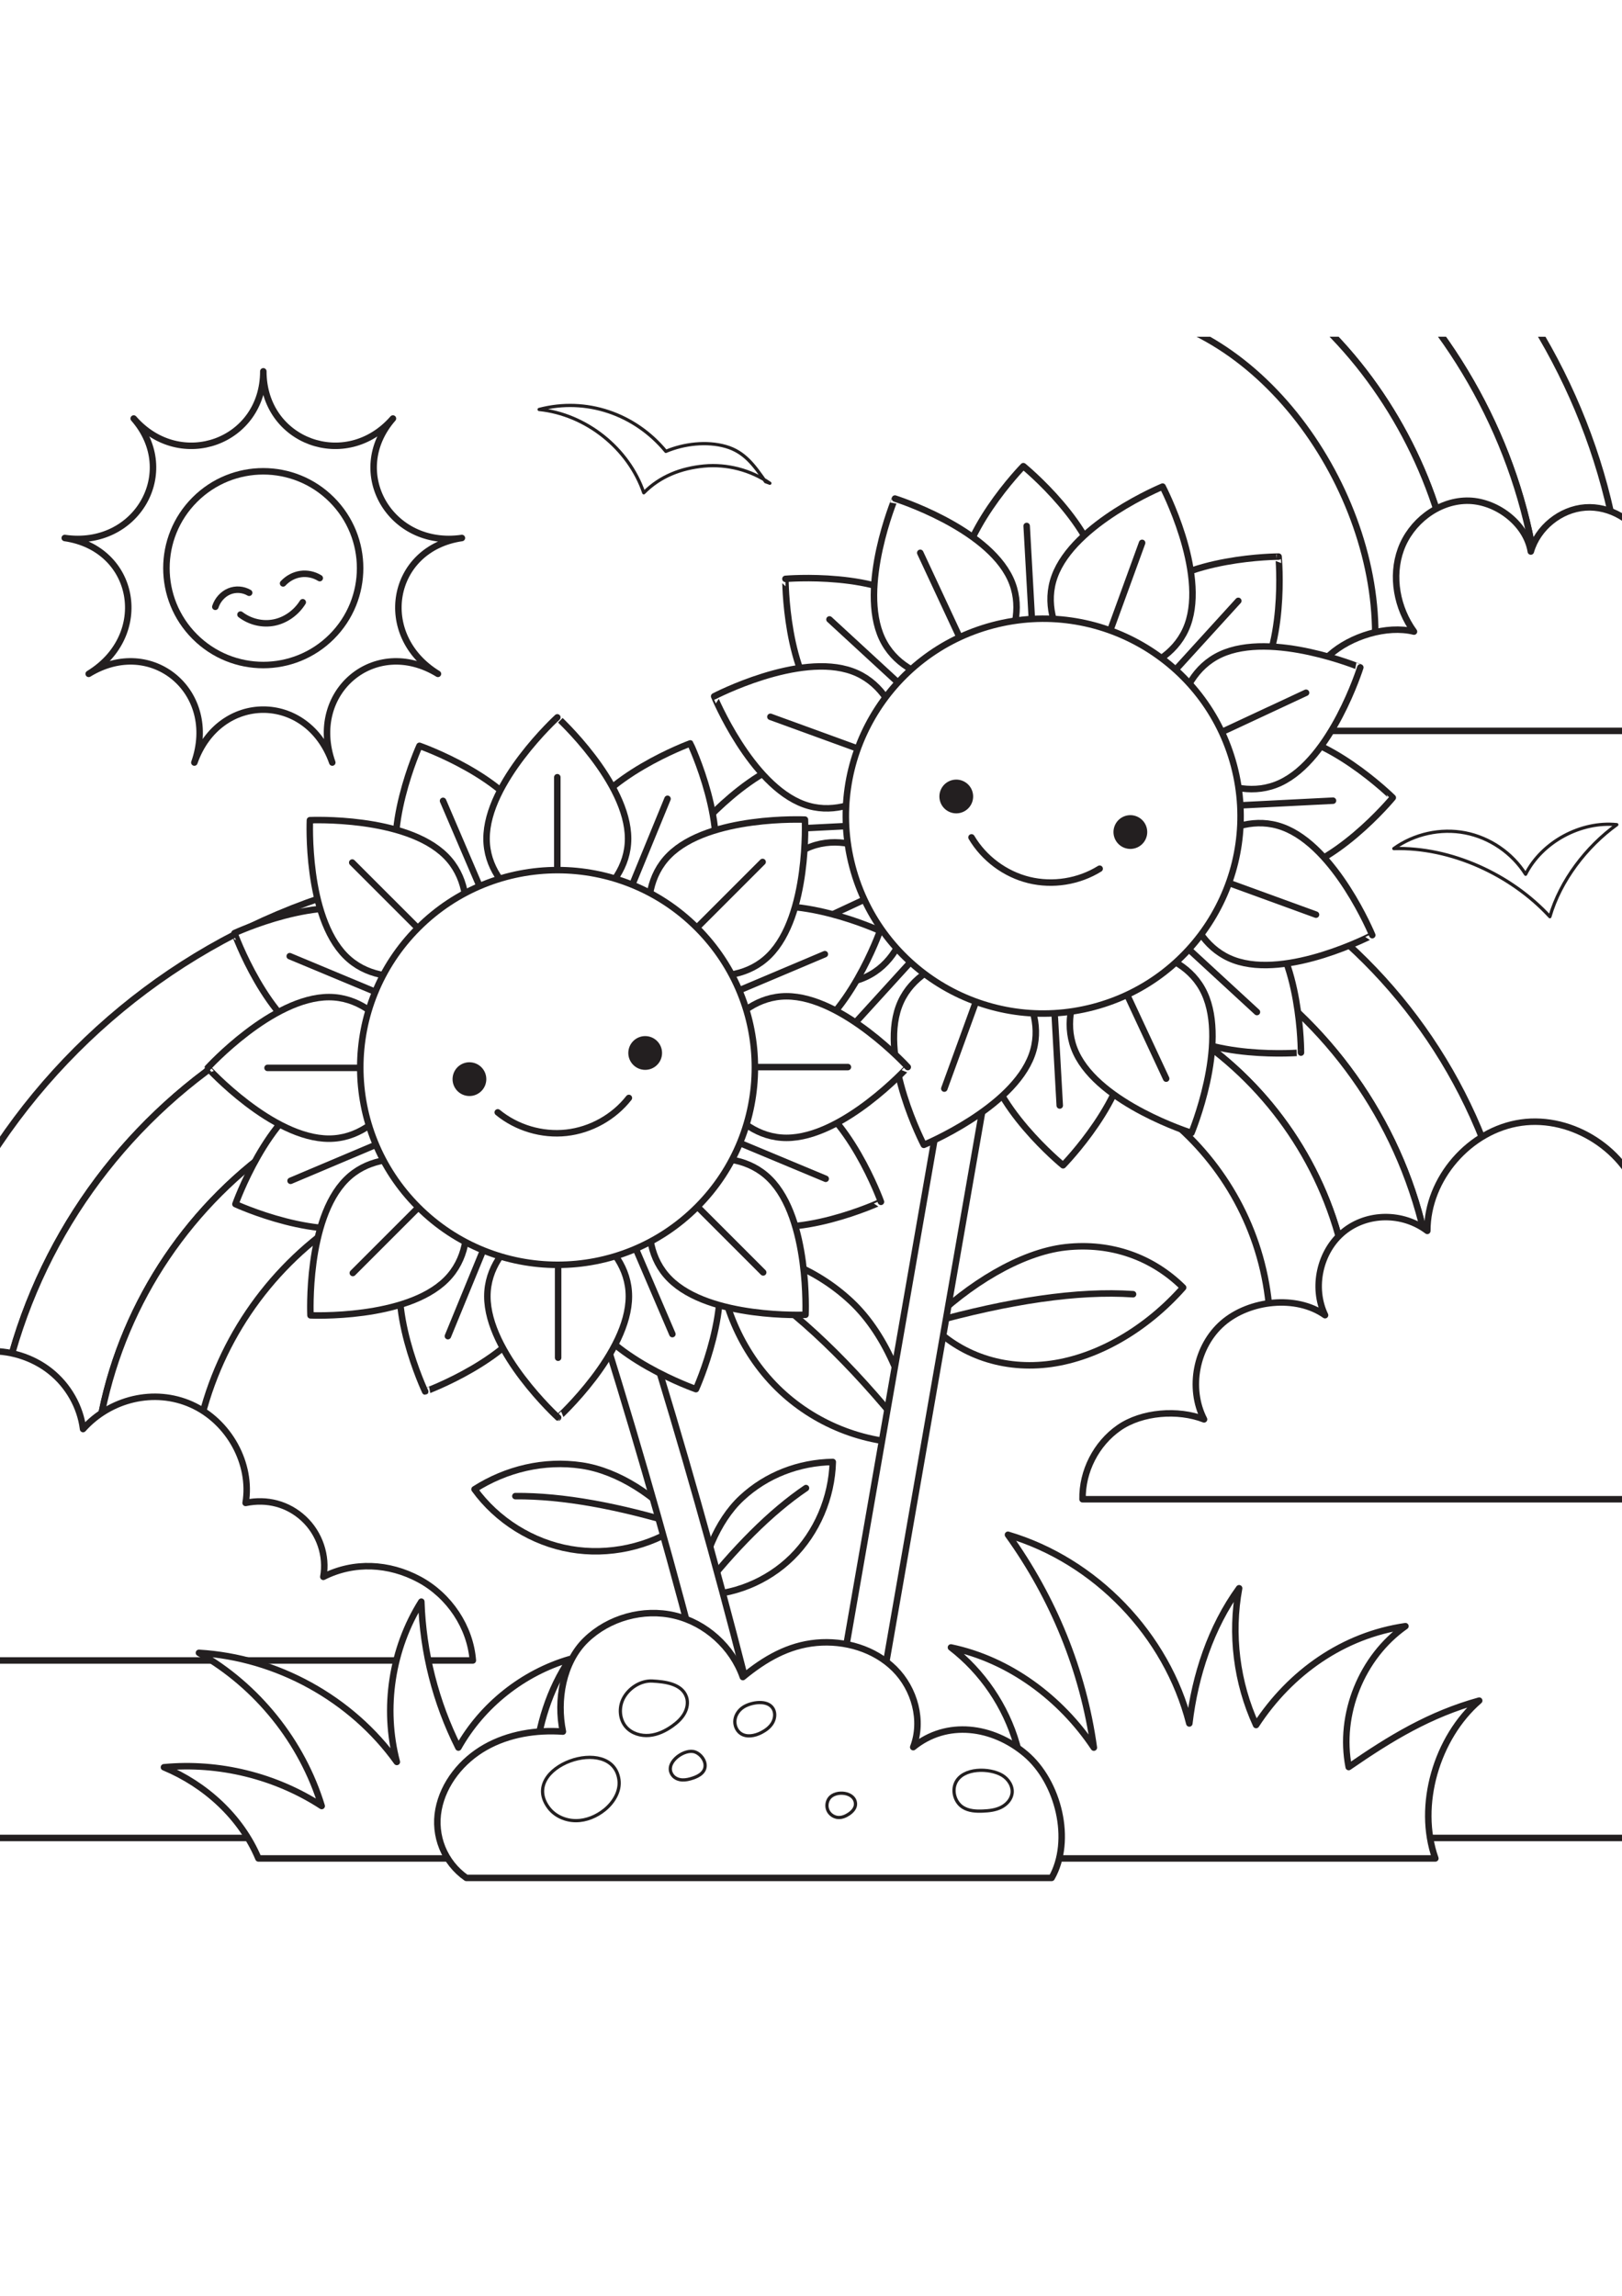 <?xml version="1.0" encoding="utf-8"?>
<!-- Generator: Adobe Illustrator 27.5.0, SVG Export Plug-In . SVG Version: 6.00 Build 0)  -->
<svg xmlns="http://www.w3.org/2000/svg" xmlns:xlink="http://www.w3.org/1999/xlink" viewBox="0 0 500 500" width="595" height="842" preserveAspectRatio="xMidYMid meet" data-scaled="true">
<g id="BACKGROUND">
	<rect style="fill:#FFFFFF;" width="500" height="500"/>
</g>
<g id="OBJECTS">
	<g>
		<defs>
			<rect id="SVGID_1_" width="500" height="500"/>
		</defs>
		<clipPath id="SVGID_00000092436216046732507620000014680356467201357960_">
			<use xlink:href="#SVGID_1_"  style="overflow:visible;"/>
		</clipPath>
		
			<rect x="-7.484" y="462.655" style="clip-path:url(#SVGID_00000092436216046732507620000014680356467201357960_);fill:#FFFFFF;stroke:#231F20;stroke-width:2;stroke-linecap:round;stroke-linejoin:round;stroke-miterlimit:10;" width="514.702" height="50.164"/>
	</g>
	<g>
		<g>
			<path style="fill:#FFFFFF;stroke:#231F20;stroke-linecap:round;stroke-linejoin:round;stroke-miterlimit:10;" d="M235.986,44.666
				c0.443,0.16,0.886,0.321,1.329,0.481c-5.867-4.053-13.181-5.964-20.281-5.299c-7.1,0.665-13.571,3.169-18.583,8.242
				c-4.694-13.735-17.82-24.184-32.258-25.679c14.508-3.817,29.517,1.349,39.069,12.916c5.578-2.366,12.644-3.174,18.468-1.503
				C229.555,35.496,232.512,39.701,235.986,44.666z"/>
			<path style="fill:#FFFFFF;stroke:#231F20;stroke-linecap:round;stroke-linejoin:round;stroke-miterlimit:10;" d="
				M477.769,178.732c3.217-11.099,11.257-21.606,20.631-28.363c-11.101-1.138-23.074,5.329-28.114,15.286
				c-4.114-6.544-11.011-11.273-18.599-12.75c-7.587-1.477-15.755,0.318-22.023,4.841
				C447.276,157.224,465.841,165.763,477.769,178.732z"/>
		</g>
		<g>
			<g>
				<g>
					
						<path style="fill:#FFFFFF;stroke:#231F20;stroke-width:2;stroke-linecap:round;stroke-linejoin:round;stroke-miterlimit:10;" d="
						M81.171,10.659c0,21.742-25.545,31.039-39.954,14.542c14.41,16.497,0.818,40.039-21.259,36.822
						c22.077,3.217,26.797,29.988,7.383,41.873c19.414-11.885,40.238,5.589,32.571,27.33c7.667-21.742,34.851-21.742,42.519,0
						c-7.667-21.742,13.157-39.215,32.571-27.33c-19.414-11.885-14.694-38.656,7.383-41.873
						c-22.077,3.217-35.669-20.325-21.259-36.822C106.715,41.698,81.171,32.4,81.171,10.659z"/>
				</g>
				
					<ellipse transform="matrix(0.707 -0.707 0.707 0.707 -26.657 78.286)" style="fill:#FFFFFF;stroke:#231F20;stroke-width:2;stroke-linecap:round;stroke-linejoin:round;stroke-miterlimit:10;" cx="81.171" cy="71.321" rx="29.858" ry="29.858"/>
			</g>
			<g>
				<path style="fill:none;stroke:#231F20;stroke-width:2;stroke-linecap:round;stroke-linejoin:round;stroke-miterlimit:10;" d="
					M74.134,85.625c2.958,2.257,6.772,3.165,10.335,2.46c3.563-0.705,6.83-3.015,8.853-6.258"/>
				<path style="fill:none;stroke:#231F20;stroke-width:2;stroke-linecap:round;stroke-linejoin:round;stroke-miterlimit:10;" d="
					M66.375,83.226c0.707-2.15,2.317-3.932,4.291-4.751c1.974-0.818,4.275-0.658,6.135,0.427"/>
				<path style="fill:none;stroke:#231F20;stroke-width:2;stroke-linecap:round;stroke-linejoin:round;stroke-miterlimit:10;" d="
					M87.263,76.016c1.444-1.558,3.372-2.586,5.396-2.878c2.025-0.291,4.134,0.155,5.907,1.251"/>
			</g>
		</g>
	</g>
	<g>
		<defs>
			<rect id="SVGID_00000064348284825940010650000016424381971051117449_" width="500" height="500"/>
		</defs>
		<clipPath id="SVGID_00000100345905126052580490000002842594080290187905_">
			<use xlink:href="#SVGID_00000064348284825940010650000016424381971051117449_"  style="overflow:visible;"/>
		</clipPath>
		<g style="clip-path:url(#SVGID_00000100345905126052580490000002842594080290187905_);">
			<g>
				<g>
					
						<path style="fill:#FFFFFF;stroke:#231F20;stroke-width:2;stroke-linecap:round;stroke-linejoin:round;stroke-miterlimit:10;" d="
						M-33.752,358.117h31.29c0-90.717,73.531-164.249,164.249-164.249v-31.29C53.798,162.578-33.752,250.128-33.752,358.117z"/>
					
						<path style="fill:#FFFFFF;stroke:#231F20;stroke-width:2;stroke-linecap:round;stroke-linejoin:round;stroke-miterlimit:10;" d="
						M-2.462,358.117h31.177c0-73.503,59.569-133.072,133.072-133.072v-31.177C71.069,193.868-2.462,267.4-2.462,358.117z"/>
					
						<path style="fill:#FFFFFF;stroke:#231F20;stroke-width:2;stroke-linecap:round;stroke-linejoin:round;stroke-miterlimit:10;" d="
						M28.715,358.117h30.339c0-56.743,45.991-102.734,102.734-102.734v-30.339C88.284,225.045,28.715,284.614,28.715,358.117z"/>
				</g>
				
					<path style="fill:#FFFFFF;stroke:#231F20;stroke-width:2;stroke-linecap:round;stroke-linejoin:round;stroke-miterlimit:10;" d="
					M-4.484,312.695c7.15-0.505,14.469,1.744,20.004,6.148c5.535,4.404,9.226,10.914,10.087,17.794
					c8.304-9.285,21.942-12.708,33.453-7.529c11.512,5.179,18.655,18.176,16.653,30.296c6.612-1.375,13.058,0.326,17.928,4.862
					s7.206,11.478,6.029,17.916c9.44-4.779,20.225-4.205,29.543,0.794c9.318,4.999,15.747,14.705,16.546,24.977H-4.484V312.695z"/>
			</g>
			<g>
				<g>
					
						<path style="fill:#FFFFFF;stroke:#231F20;stroke-width:2;stroke-linecap:round;stroke-linejoin:round;stroke-miterlimit:10;" d="
						M306.591,145.059v25.884c75.044,0,135.871,60.827,135.871,135.871h25.884C468.346,217.482,395.922,145.059,306.591,145.059z"/>
					
						<path style="fill:#FFFFFF;stroke:#231F20;stroke-width:2;stroke-linecap:round;stroke-linejoin:round;stroke-miterlimit:10;" d="
						M306.591,170.943v25.79c60.803,0,110.081,49.277,110.081,110.081h25.79C442.462,231.77,381.635,170.943,306.591,170.943z"/>
					
						<path style="fill:#FFFFFF;stroke:#231F20;stroke-width:2;stroke-linecap:round;stroke-linejoin:round;stroke-miterlimit:10;" d="
						M306.591,196.733v25.097c46.939,0,84.984,38.045,84.984,84.984h25.097C416.672,246.01,367.395,196.733,306.591,196.733z"/>
				</g>
				
					<path style="fill:#FFFFFF;stroke:#231F20;stroke-width:2;stroke-linecap:round;stroke-linejoin:round;stroke-miterlimit:10;" d="
					M505.955,266.217c-4.434-15.43-21.156-26.268-37.051-24.016c-15.896,2.253-28.947,17.31-28.919,33.365
					c-7.543-5.716-18.484-5.72-25.811,0.27c-7.327,5.99-9.813,17.178-5.711,25.706c-8.864-6.28-23.311-4.692-31.524,2.419
					c-8.213,7.111-10.724,20.012-5.777,29.684c-7.988-3.127-19.181-2.293-26.221,2.609c-7.04,4.902-11.396,13.437-11.234,22.014
					h172.249V266.217z"/>
			</g>
			<g>
				<g>
					
						<path style="fill:#FFFFFF;stroke:#231F20;stroke-width:2;stroke-linecap:round;stroke-linejoin:round;stroke-miterlimit:10;" d="
						M338.951-85.219v25.884c75.044,0,135.871,75.827,135.871,150.871h25.884C500.705,2.205,428.282-85.219,338.951-85.219z"/>
					
						<path style="fill:#FFFFFF;stroke:#231F20;stroke-width:2;stroke-linecap:round;stroke-linejoin:round;stroke-miterlimit:10;" d="
						M338.951-59.335v25.79c60.803,0,110.081,64.277,110.081,125.081h25.79C474.822,16.492,413.995-59.335,338.951-59.335z"/>
					
						<path style="fill:#FFFFFF;stroke:#231F20;stroke-width:2;stroke-linecap:round;stroke-linejoin:round;stroke-miterlimit:10;" d="
						M338.951-33.545v25.097c46.939,0,84.984,53.045,84.984,99.984h25.097C449.031,30.733,399.754-33.545,338.951-33.545z"/>
				</g>
				
					<path style="fill:#FFFFFF;stroke:#231F20;stroke-width:2;stroke-linecap:round;stroke-linejoin:round;stroke-miterlimit:10;" d="
					M507.218,63.542c-3.209-6.939-10.96-11.495-18.584-10.922c-7.624,0.573-14.608,6.235-16.744,13.576
					c-1.438-8.796-10.929-15.821-19.841-15.666c-8.911,0.155-17.147,6.608-20.209,14.978c-3.062,8.37-1.203,18.153,4.037,25.362
					c-8.394-2.06-19.547,1.42-25.972,7.202c-6.425,5.782-9.742,14.832-8.576,23.396h105.888V63.542z"/>
			</g>
		</g>
	</g>
	<g>
		<path style="fill:#FFFFFF;stroke:#231F20;stroke-width:2;stroke-linecap:round;stroke-linejoin:round;stroke-miterlimit:10;" d="
			M167.252,468.963c-0.112,0-87.59,0-87.59,0c-5.368-12.782-16.33-22.759-29.125-28.094c16.932-1.604,34.366,2.678,48.628,11.945
			c-6.025-19.762-19.864-37.025-37.842-47.205c23.966,1.387,47.033,14.098,61.006,33.618c-4.377-16.564-1.576-34.894,7.547-49.395
			c0.504,15.578,4.433,31.037,11.43,44.965c7.355-13.068,19.967-23.076,34.364-27.269c-6.382,9.374-9.749,20.565-10.811,31.788
			C164.614,441.901,163.741,468.963,167.252,468.963z"/>
		<path style="fill:#FFFFFF;stroke:#231F20;stroke-width:2;stroke-linecap:round;stroke-linejoin:round;stroke-miterlimit:10;" d="
			M442.462,468.963H313.27c4.261-11.449,3.492-23.472,0.126-35.215c-3.366-11.743-10.575-22.351-20.254-29.804
			c17.961,3.741,33.882,15.597,44.049,30.868c-3.283-23.67-12.512-46.203-26.475-65.595c26.98,7.963,49.012,30.88,55.906,58.153
			c1.743-14.733,6.626-29.667,15.348-41.668c-2.626,14.141-0.77,29.079,5.235,42.148c10.572-16.2,26.888-27.69,46.033-30.462
			c-13.506,9.476-20.655,27.22-17.491,43.412c12.974-8.953,25.041-16.267,40.234-20.465
			C442.88,431.674,436.657,452.638,442.462,468.963z"/>
		<g>
			<g>
				<g>
					<g>
						
							<path style="fill:#FFFFFF;stroke:#231F20;stroke-width:2;stroke-linecap:round;stroke-linejoin:round;stroke-miterlimit:10;" d="
							M286.538,303.957c9.301,9.984,23.035,14.598,37.453,12.583c14.417-2.015,29.352-10.636,40.726-23.509
							c-9.413-9.331-22.171-13.973-36.196-12.427C314.496,282.151,298.332,292.288,286.538,303.957z"/>
						<path style="fill:none;stroke:#231F20;stroke-width:2;stroke-linecap:round;stroke-linejoin:round;stroke-miterlimit:10;" d="
							M349.282,295.08c-17.061-1.163-38.2,2.035-62.744,8.877"/>
					</g>
					<g>
						
							<path style="fill:#FFFFFF;stroke:#231F20;stroke-width:2;stroke-linecap:round;stroke-linejoin:round;stroke-miterlimit:10;" d="
							M281.979,340.966c-15.623,0.255-31.158-6.002-42.363-17.061c-11.205-11.06-17.951-26.796-18.395-42.91
							c15.236,0.249,29.931,5.827,41.139,16.314C273.568,307.796,280.269,325.356,281.979,340.966z"/>
						<path style="fill:none;stroke:#231F20;stroke-width:2;stroke-linecap:round;stroke-linejoin:round;stroke-miterlimit:10;" d="
							M233.297,292.764c15.898,10.764,32.145,27.14,48.682,48.202"/>
					</g>
					<g>
						<path style="fill:#FFFFFF;stroke:#231F20;stroke-width:2;stroke-miterlimit:10;" d="M256.715,471.685
							c-0.371,0-0.746-0.031-1.124-0.098c-3.536-0.616-5.904-3.982-5.287-7.52l46.268-265.436c0.617-3.537,3.988-5.902,7.52-5.287
							c3.536,0.616,5.903,3.983,5.287,7.52L263.11,466.3C262.56,469.459,259.814,471.685,256.715,471.685z"/>
					</g>
				</g>
				<g>
					<g>
						<g>
							<g>
								
									<path style="fill:#FFFFFF;stroke:#231F20;stroke-width:2;stroke-linecap:round;stroke-linejoin:round;stroke-miterlimit:10;" d="
									M385.101,110.083c-11.763,12.917-33.557,4.448-33.557,4.448s-10.465-20.909,1.298-33.826
									c11.763-12.917,41.3-12.951,41.3-12.951S396.864,97.166,385.101,110.083z"/>
								
									<line style="fill:none;stroke:#231F20;stroke-width:2;stroke-linecap:round;stroke-linejoin:round;stroke-miterlimit:10;" x1="381.717" y1="81.398" x2="351.544" y2="114.531"/>
							</g>
							<g>
								
									<path style="fill:#FFFFFF;stroke:#231F20;stroke-width:2;stroke-linecap:round;stroke-linejoin:round;stroke-miterlimit:10;" d="
									M290.32,214.533c11.763-12.917,1.298-33.826,1.298-33.826s-21.794-8.469-33.557,4.448
									c-11.763,12.917-9.041,42.328-9.041,42.328S278.557,227.449,290.32,214.533z"/>
								
									<line style="fill:none;stroke:#231F20;stroke-width:2;stroke-linecap:round;stroke-linejoin:round;stroke-miterlimit:10;" x1="261.445" y1="213.839" x2="291.618" y2="180.707"/>
							</g>
						</g>
						<g>
							<g>
								
									<path style="fill:#FFFFFF;stroke:#231F20;stroke-width:2;stroke-linecap:round;stroke-linejoin:round;stroke-miterlimit:10;" d="
									M303.844,219.237c-0.971-17.443,20.343-27.056,20.343-27.056s22.25,7.187,23.221,24.63
									c0.971,17.443-19.704,38.538-19.704,38.538S304.816,236.681,303.844,219.237z"/>
								
									<line style="fill:none;stroke:#231F20;stroke-width:2;stroke-linecap:round;stroke-linejoin:round;stroke-miterlimit:10;" x1="326.679" y1="236.924" x2="324.188" y2="192.182"/>
							</g>
							<g>
								
									<path style="fill:#FFFFFF;stroke:#231F20;stroke-width:2;stroke-linecap:round;stroke-linejoin:round;stroke-miterlimit:10;" d="
									M295.753,78.426c0.971,17.443,23.221,24.63,23.221,24.63S340.289,93.444,339.318,76
									c-0.971-17.443-23.86-36.112-23.86-36.112S294.782,60.983,295.753,78.426z"/>
								
									<line style="fill:none;stroke:#231F20;stroke-width:2;stroke-linecap:round;stroke-linejoin:round;stroke-miterlimit:10;" x1="316.483" y1="58.313" x2="318.974" y2="103.056"/>
							</g>
						</g>
						<g>
							<g>
								
									<path style="fill:#FFFFFF;stroke:#231F20;stroke-width:2;stroke-linecap:round;stroke-linejoin:round;stroke-miterlimit:10;" d="
									M358.766,211.345c-12.852-11.834-4.263-33.581-4.263-33.581s20.966-10.35,33.818,1.484
									c12.852,11.834,12.722,41.371,12.722,41.371S371.618,223.18,358.766,211.345z"/>
								
									<line style="fill:none;stroke:#231F20;stroke-width:2;stroke-linecap:round;stroke-linejoin:round;stroke-miterlimit:10;" x1="387.468" y1="208.119" x2="354.503" y2="177.764"/>
							</g>
							<g>
								
									<path style="fill:#FFFFFF;stroke:#231F20;stroke-width:2;stroke-linecap:round;stroke-linejoin:round;stroke-miterlimit:10;" d="
									M254.841,115.989c12.852,11.834,33.818,1.484,33.818,1.484s8.589-21.747-4.263-33.581
									c-12.852-11.834-42.278-9.274-42.278-9.274S241.989,104.155,254.841,115.989z"/>
								
									<line style="fill:none;stroke:#231F20;stroke-width:2;stroke-linecap:round;stroke-linejoin:round;stroke-miterlimit:10;" x1="255.694" y1="87.118" x2="288.659" y2="117.473"/>
							</g>
						</g>
						<g>
							<g>
								
									<path style="fill:#FFFFFF;stroke:#231F20;stroke-width:2;stroke-linecap:round;stroke-linejoin:round;stroke-miterlimit:10;" d="
									M250.054,129.516c17.448-0.882,26.951,20.481,26.951,20.481s-7.3,22.213-24.748,23.095
									c-17.448,0.882-38.437-19.901-38.437-19.901S232.606,130.398,250.054,129.516z"/>
								
									<line style="fill:none;stroke:#231F20;stroke-width:2;stroke-linecap:round;stroke-linejoin:round;stroke-miterlimit:10;" x1="232.251" y1="152.26" x2="277.005" y2="149.997"/>
							</g>
							<g>
								
									<path style="fill:#FFFFFF;stroke:#231F20;stroke-width:2;stroke-linecap:round;stroke-linejoin:round;stroke-miterlimit:10;" d="
									M390.905,122.146c-17.448,0.882-24.749,23.095-24.749,23.095s9.503,21.363,26.951,20.481
									c17.448-0.882,36.234-23.675,36.234-23.675S408.353,121.264,390.905,122.146z"/>
								
									<line style="fill:none;stroke:#231F20;stroke-width:2;stroke-linecap:round;stroke-linejoin:round;stroke-miterlimit:10;" x1="410.911" y1="142.978" x2="366.156" y2="145.24"/>
							</g>
						</g>
						<g>
							<g>
								
									<path style="fill:#FFFFFF;stroke:#231F20;stroke-width:2;stroke-linecap:round;stroke-linejoin:round;stroke-miterlimit:10;" d="
									M248.498,157.754c15.835-7.381,32.676,8.838,32.676,8.838s1.592,23.327-14.242,30.708c-15.835,7.381-43.1-3.979-43.1-3.979
									S232.664,165.135,248.498,157.754z"/>
								
									<line style="fill:none;stroke:#231F20;stroke-width:2;stroke-linecap:round;stroke-linejoin:round;stroke-miterlimit:10;" x1="240.558" y1="185.524" x2="281.175" y2="166.592"/>
							</g>
							<g>
								
									<path style="fill:#FFFFFF;stroke:#231F20;stroke-width:2;stroke-linecap:round;stroke-linejoin:round;stroke-miterlimit:10;" d="
									M376.23,97.938c-15.834,7.381-14.242,30.708-14.242,30.708s16.842,16.219,32.676,8.838
									c15.835-7.381,24.666-35.567,24.666-35.567S392.064,90.557,376.23,97.938z"/>
								
									<line style="fill:none;stroke:#231F20;stroke-width:2;stroke-linecap:round;stroke-linejoin:round;stroke-miterlimit:10;" x1="402.603" y1="109.713" x2="361.987" y2="128.646"/>
							</g>
						</g>
						<g>
							<g>
								
									<path style="fill:#FFFFFF;stroke:#231F20;stroke-width:2;stroke-linecap:round;stroke-linejoin:round;stroke-miterlimit:10;" d="
									M331.716,220.702c-7.381-15.835,8.838-32.676,8.838-32.676s23.327-1.592,30.708,14.242c7.381,15.835-3.979,43.1-3.979,43.1
									S339.097,236.536,331.716,220.702z"/>
								
									<line style="fill:none;stroke:#231F20;stroke-width:2;stroke-linecap:round;stroke-linejoin:round;stroke-miterlimit:10;" x1="359.486" y1="228.641" x2="340.554" y2="188.025"/>
							</g>
							<g>
								
									<path style="fill:#FFFFFF;stroke:#231F20;stroke-width:2;stroke-linecap:round;stroke-linejoin:round;stroke-miterlimit:10;" d="
									M271.9,92.97c7.381,15.835,30.708,14.243,30.708,14.243s16.219-16.842,8.838-32.676
									c-7.381-15.835-35.567-24.666-35.567-24.666S264.519,77.135,271.9,92.97z"/>
								
									<line style="fill:none;stroke:#231F20;stroke-width:2;stroke-linecap:round;stroke-linejoin:round;stroke-miterlimit:10;" x1="283.676" y1="66.596" x2="302.608" y2="107.213"/>
							</g>
						</g>
						<g>
							<g>
								
									<path style="fill:#FFFFFF;stroke:#231F20;stroke-width:2;stroke-linecap:round;stroke-linejoin:round;stroke-miterlimit:10;" d="
									M380.425,192.13c-16.416-5.977-16.856-29.355-16.856-29.355s15.369-17.621,31.785-11.643
									c16.416,5.978,27.662,33.29,27.662,33.29S396.841,198.107,380.425,192.13z"/>
								
									<line style="fill:none;stroke:#231F20;stroke-width:2;stroke-linecap:round;stroke-linejoin:round;stroke-miterlimit:10;" x1="405.676" y1="178.107" x2="363.568" y2="162.775"/>
							</g>
							<g>
								
									<path style="fill:#FFFFFF;stroke:#231F20;stroke-width:2;stroke-linecap:round;stroke-linejoin:round;stroke-miterlimit:10;" d="
									M247.809,144.106c16.416,5.977,31.785-11.643,31.785-11.643s-0.44-23.377-16.856-29.355
									c-16.416-5.978-42.591,7.708-42.591,7.708S231.393,138.129,247.809,144.106z"/>
								
									<line style="fill:none;stroke:#231F20;stroke-width:2;stroke-linecap:round;stroke-linejoin:round;stroke-miterlimit:10;" x1="237.486" y1="117.13" x2="279.594" y2="132.463"/>
							</g>
						</g>
						<g>
							<g>
								
									<path style="fill:#FFFFFF;stroke:#231F20;stroke-width:2;stroke-linecap:round;stroke-linejoin:round;stroke-miterlimit:10;" d="
									M366.092,88.775c-5.978,16.416-29.355,16.856-29.355,16.856s-17.621-15.369-11.643-31.785
									c5.978-16.416,33.29-27.662,33.29-27.662S372.069,72.359,366.092,88.775z"/>
								
									<line style="fill:none;stroke:#231F20;stroke-width:2;stroke-linecap:round;stroke-linejoin:round;stroke-miterlimit:10;" x1="352.069" y1="63.524" x2="336.737" y2="105.632"/>
							</g>
							<g>
								
									<path style="fill:#FFFFFF;stroke:#231F20;stroke-width:2;stroke-linecap:round;stroke-linejoin:round;stroke-miterlimit:10;" d="
									M318.068,221.391c5.978-16.416-11.643-31.785-11.643-31.785s-23.378,0.441-29.355,16.856s7.708,42.591,7.708,42.591
									S312.091,237.807,318.068,221.391z"/>
								
									<line style="fill:none;stroke:#231F20;stroke-width:2;stroke-linecap:round;stroke-linejoin:round;stroke-miterlimit:10;" x1="291.093" y1="231.714" x2="306.425" y2="189.606"/>
							</g>
						</g>
					</g>
					<g>
						
							<ellipse transform="matrix(0.967 -0.255 0.255 0.967 -27.031 86.995)" style="fill:#FFFFFF;stroke:#231F20;stroke-width:2;stroke-linecap:round;stroke-linejoin:round;stroke-miterlimit:10;" cx="321.581" cy="147.619" rx="60.83" ry="60.831"/>
						<g>
							<path style="fill:#231F20;" d="M299.426,144.024c-1.292,2.566-4.42,3.598-6.986,2.306c-2.566-1.292-3.598-4.42-2.306-6.986
								c1.292-2.566,4.42-3.598,6.986-2.306C299.686,138.331,300.718,141.459,299.426,144.024z"/>
							<path style="fill:#231F20;" d="M353.092,154.984c-1.292,2.566-4.42,3.598-6.986,2.306c-2.566-1.292-3.598-4.42-2.306-6.986
								c1.292-2.566,4.42-3.598,6.986-2.306C353.352,149.29,354.385,152.418,353.092,154.984z"/>
							
								<path style="fill:none;stroke:#231F20;stroke-width:2;stroke-linecap:round;stroke-linejoin:round;stroke-miterlimit:10;" d="
								M299.479,154.29c3.844,6.5,10.382,11.35,17.718,13.143c7.336,1.793,15.374,0.506,21.783-3.488"/>
						</g>
					</g>
				</g>
			</g>
			<g>
				<g>
					<g>
						
							<path style="fill:#FFFFFF;stroke:#231F20;stroke-width:2;stroke-linecap:round;stroke-linejoin:round;stroke-miterlimit:10;" d="
							M209.922,366.261c-9.838,6.718-22.331,9.427-34.068,7.387c-11.737-2.04-22.583-8.807-29.576-18.451
							c9.801-6.249,21.477-9.019,32.978-7.328C190.757,349.559,202.333,357.457,209.922,366.261z"/>
						<path style="fill:none;stroke:#231F20;stroke-width:2;stroke-linecap:round;stroke-linejoin:round;stroke-miterlimit:10;" d="
							M158.865,357.305c14.601-0.112,31.761,3.054,51.057,8.957"/>
					</g>
					<g>
						
							<path style="fill:#FFFFFF;stroke:#231F20;stroke-width:2;stroke-linecap:round;stroke-linejoin:round;stroke-miterlimit:10;" d="
							M215.153,387.801c10.686,0.174,21.313-4.105,28.977-11.67c7.664-7.565,12.279-18.329,12.583-29.352
							c-10.422,0.17-20.474,3.986-28.14,11.159C220.907,365.111,216.323,377.123,215.153,387.801z"/>
						<path style="fill:none;stroke:#231F20;stroke-width:2;stroke-linecap:round;stroke-linejoin:round;stroke-miterlimit:10;" d="
							M248.453,354.829c-10.875,7.363-21.988,18.564-33.3,32.972"/>
					</g>
					<g>
						<path style="fill:#FFFFFF;stroke:#231F20;stroke-width:2;stroke-miterlimit:10;" d="M233.414,462.655
							c-2.952,0-5.624-2.023-6.324-5.022c-16.848-72.129-37.728-144.173-62.061-214.132c-1.179-3.391,0.613-7.095,4.004-8.274
							c3.391-1.18,7.095,0.614,8.274,4.004c24.482,70.388,45.49,142.874,62.441,215.446c0.816,3.496-1.355,6.991-4.851,7.809
							C234.401,462.6,233.903,462.655,233.414,462.655z"/>
					</g>
				</g>
				<g>
					<g>
						<g>
							<g>
								
									<path style="fill:#FFFFFF;stroke:#231F20;stroke-width:2;stroke-linecap:round;stroke-linejoin:round;stroke-miterlimit:10;" d="
									M218.765,168.2c-6.633,16.162-30.01,15.661-30.01,15.661s-16.988-16.066-10.354-32.228s34.376-26.3,34.376-26.3
									S225.399,152.038,218.765,168.2z"/>
								
									<line style="fill:none;stroke:#231F20;stroke-width:2;stroke-linecap:round;stroke-linejoin:round;stroke-miterlimit:10;" x1="205.771" y1="142.405" x2="188.755" y2="183.861"/>
							</g>
							<g>
								
									<path style="fill:#FFFFFF;stroke:#231F20;stroke-width:2;stroke-linecap:round;stroke-linejoin:round;stroke-miterlimit:10;" d="
									M165.442,298.776c6.633-16.162-10.354-32.228-10.354-32.228s-23.376-0.501-30.01,15.661
									c-6.634,16.162,5.988,42.867,5.988,42.867S158.809,314.938,165.442,298.776z"/>
								
									<line style="fill:none;stroke:#231F20;stroke-width:2;stroke-linecap:round;stroke-linejoin:round;stroke-miterlimit:10;" x1="138.073" y1="308.004" x2="155.088" y2="266.547"/>
							</g>
						</g>
						<g>
							<g>
								
									<path style="fill:#FFFFFF;stroke:#231F20;stroke-width:2;stroke-linecap:round;stroke-linejoin:round;stroke-miterlimit:10;" d="
									M179.76,298.569c-6.881-16.058,9.858-32.383,9.858-32.383s23.366-0.86,30.247,15.198
									c6.881,16.058-5.329,42.954-5.329,42.954S186.641,314.627,179.76,298.569z"/>
								
									<line style="fill:none;stroke:#231F20;stroke-width:2;stroke-linecap:round;stroke-linejoin:round;stroke-miterlimit:10;" x1="207.268" y1="307.375" x2="189.618" y2="266.186"/>
							</g>
							<g>
								
									<path style="fill:#FFFFFF;stroke:#231F20;stroke-width:2;stroke-linecap:round;stroke-linejoin:round;stroke-miterlimit:10;" d="
									M123.979,169.025c6.881,16.058,30.247,15.198,30.247,15.198s16.739-16.325,9.858-32.383
									c-6.881-16.058-34.776-25.769-34.776-25.769S117.098,152.967,123.979,169.025z"/>
								
									<line style="fill:none;stroke:#231F20;stroke-width:2;stroke-linecap:round;stroke-linejoin:round;stroke-miterlimit:10;" x1="136.575" y1="143.033" x2="154.225" y2="184.223"/>
							</g>
						</g>
						<g>
							<g>
								
									<path style="fill:#FFFFFF;stroke:#231F20;stroke-width:2;stroke-linecap:round;stroke-linejoin:round;stroke-miterlimit:10;" d="
									M228.666,272.362c-16.125-6.723-15.495-30.096-15.495-30.096s16.159-16.899,32.285-10.176
									c16.125,6.723,26.11,34.521,26.11,34.521S244.792,279.084,228.666,272.362z"/>
								
									<line style="fill:none;stroke:#231F20;stroke-width:2;stroke-linecap:round;stroke-linejoin:round;stroke-miterlimit:10;" x1="254.533" y1="259.51" x2="213.171" y2="242.266"/>
							</g>
							<g>
								
									<path style="fill:#FFFFFF;stroke:#231F20;stroke-width:2;stroke-linecap:round;stroke-linejoin:round;stroke-miterlimit:10;" d="
									M98.387,218.319c16.125,6.723,32.285-10.176,32.285-10.176s0.63-23.373-15.495-30.096
									c-16.125-6.723-42.899,5.751-42.899,5.751S82.262,211.596,98.387,218.319z"/>
								
									<line style="fill:none;stroke:#231F20;stroke-width:2;stroke-linecap:round;stroke-linejoin:round;stroke-miterlimit:10;" x1="89.311" y1="190.899" x2="130.672" y2="208.143"/>
							</g>
						</g>
						<g>
							<g>
								
									<path style="fill:#FFFFFF;stroke:#231F20;stroke-width:2;stroke-linecap:round;stroke-linejoin:round;stroke-miterlimit:10;" d="
									M98.518,232.667c16.093-6.799,32.332,10.024,32.332,10.024s0.74,23.37-15.353,30.169s-42.926-5.548-42.926-5.548
									S82.425,239.466,98.518,232.667z"/>
								
									<line style="fill:none;stroke:#231F20;stroke-width:2;stroke-linecap:round;stroke-linejoin:round;stroke-miterlimit:10;" x1="89.571" y1="260.13" x2="130.85" y2="242.691"/>
							</g>
							<g>
								
									<path style="fill:#FFFFFF;stroke:#231F20;stroke-width:2;stroke-linecap:round;stroke-linejoin:round;stroke-miterlimit:10;" d="
									M228.346,177.549c-16.093,6.799-15.353,30.169-15.353,30.169s16.239,16.822,32.332,10.024
									c16.093-6.799,25.946-34.644,25.946-34.644S244.439,170.751,228.346,177.549z"/>
								
									<line style="fill:none;stroke:#231F20;stroke-width:2;stroke-linecap:round;stroke-linejoin:round;stroke-miterlimit:10;" x1="254.273" y1="190.279" x2="212.993" y2="207.718"/>
							</g>
						</g>
						<g>
							<g>
								
									<path style="fill:#FFFFFF;stroke:#231F20;stroke-width:2;stroke-linecap:round;stroke-linejoin:round;stroke-miterlimit:10;" d="
									M106.718,259.733c12.353-12.354,33.728-2.876,33.728-2.876s9.477,21.375-2.876,33.728
									c-12.353,12.353-41.86,11.008-41.86,11.008S94.364,272.086,106.718,259.733z"/>
								
									<line style="fill:none;stroke:#231F20;stroke-width:2;stroke-linecap:round;stroke-linejoin:round;stroke-miterlimit:10;" x1="108.759" y1="288.544" x2="140.446" y2="256.857"/>
							</g>
							<g>
								
									<path style="fill:#FFFFFF;stroke:#231F20;stroke-width:2;stroke-linecap:round;stroke-linejoin:round;stroke-miterlimit:10;" d="
									M206.274,159.824c-12.353,12.354-2.876,33.728-2.876,33.728s21.375,9.478,33.728-2.876
									c12.353-12.353,11.008-41.86,11.008-41.86S218.627,147.47,206.274,159.824z"/>
								
									<line style="fill:none;stroke:#231F20;stroke-width:2;stroke-linecap:round;stroke-linejoin:round;stroke-miterlimit:10;" x1="235.085" y1="161.865" x2="203.398" y2="193.552"/>
							</g>
						</g>
						<g>
							<g>
								
									<path style="fill:#FFFFFF;stroke:#231F20;stroke-width:2;stroke-linecap:round;stroke-linejoin:round;stroke-miterlimit:10;" d="
									M206.45,290.408c-12.354-12.353-2.876-33.728-2.876-33.728s21.375-9.477,33.728,2.876
									c12.353,12.353,11.008,41.86,11.008,41.86S218.804,302.762,206.45,290.408z"/>
								
									<line style="fill:none;stroke:#231F20;stroke-width:2;stroke-linecap:round;stroke-linejoin:round;stroke-miterlimit:10;" x1="235.261" y1="288.367" x2="203.574" y2="256.68"/>
							</g>
							<g>
								
									<path style="fill:#FFFFFF;stroke:#231F20;stroke-width:2;stroke-linecap:round;stroke-linejoin:round;stroke-miterlimit:10;" d="
									M106.541,190.852c12.354,12.353,33.728,2.876,33.728,2.876s9.478-21.375-2.876-33.728
									c-12.353-12.353-41.86-11.008-41.86-11.008S94.188,178.499,106.541,190.852z"/>
								
									<line style="fill:none;stroke:#231F20;stroke-width:2;stroke-linecap:round;stroke-linejoin:round;stroke-miterlimit:10;" x1="108.582" y1="162.042" x2="140.269" y2="193.728"/>
							</g>
						</g>
						<g>
							<g>
								
									<path style="fill:#FFFFFF;stroke:#231F20;stroke-width:2;stroke-linecap:round;stroke-linejoin:round;stroke-miterlimit:10;" d="
									M242.443,246.895c-17.47,0-25.883-21.816-25.883-21.816s8.413-21.816,25.883-21.816s37.383,21.816,37.383,21.816
									S259.914,246.895,242.443,246.895z"/>
								
									<line style="fill:none;stroke:#231F20;stroke-width:2;stroke-linecap:round;stroke-linejoin:round;stroke-miterlimit:10;" x1="261.373" y1="225.079" x2="216.561" y2="225.079"/>
							</g>
							<g>
								
									<path style="fill:#FFFFFF;stroke:#231F20;stroke-width:2;stroke-linecap:round;stroke-linejoin:round;stroke-miterlimit:10;" d="
									M101.4,247.145c17.47,0,25.883-21.816,25.883-21.816s-8.412-21.816-25.883-21.816c-17.47,0-37.383,21.816-37.383,21.816
									S83.93,247.145,101.4,247.145z"/>
								
									<line style="fill:none;stroke:#231F20;stroke-width:2;stroke-linecap:round;stroke-linejoin:round;stroke-miterlimit:10;" x1="82.471" y1="225.329" x2="127.283" y2="225.329"/>
							</g>
						</g>
						<g>
							<g>
								
									<path style="fill:#FFFFFF;stroke:#231F20;stroke-width:2;stroke-linecap:round;stroke-linejoin:round;stroke-miterlimit:10;" d="
									M193.613,154.683c0,17.47-21.816,25.883-21.816,25.883s-21.816-8.412-21.816-25.883s21.816-37.383,21.816-37.383
									S193.613,137.212,193.613,154.683z"/>
								
									<line style="fill:none;stroke:#231F20;stroke-width:2;stroke-linecap:round;stroke-linejoin:round;stroke-miterlimit:10;" x1="171.797" y1="135.753" x2="171.797" y2="180.566"/>
							</g>
							<g>
								
									<path style="fill:#FFFFFF;stroke:#231F20;stroke-width:2;stroke-linecap:round;stroke-linejoin:round;stroke-miterlimit:10;" d="
									M193.863,295.726c0-17.47-21.816-25.883-21.816-25.883s-21.816,8.413-21.816,25.883s21.816,37.383,21.816,37.383
									S193.863,313.196,193.863,295.726z"/>
								
									<line style="fill:none;stroke:#231F20;stroke-width:2;stroke-linecap:round;stroke-linejoin:round;stroke-miterlimit:10;" x1="172.047" y1="314.655" x2="172.047" y2="269.843"/>
							</g>
						</g>
					</g>
					<g>
						
							<ellipse transform="matrix(0.707 -0.707 0.707 0.707 -108.889 187.528)" style="fill:#FFFFFF;stroke:#231F20;stroke-width:2;stroke-linecap:round;stroke-linejoin:round;stroke-miterlimit:10;" cx="171.922" cy="225.204" rx="60.831" ry="60.831"/>
						<g>
							<path style="fill:#231F20;" d="M149.874,229.407c-0.336,2.853-2.922,4.893-5.775,4.557c-2.853-0.336-4.893-2.922-4.557-5.775
								c0.336-2.853,2.922-4.893,5.775-4.557C148.17,223.969,150.21,226.554,149.874,229.407z"/>
							<path style="fill:#231F20;" d="M204.051,221.343c-0.336,2.853-2.922,4.893-5.775,4.557c-2.853-0.336-4.893-2.922-4.557-5.775
								c0.336-2.853,2.922-4.893,5.775-4.557C202.347,215.904,204.387,218.49,204.051,221.343z"/>
							
								<path style="fill:none;stroke:#231F20;stroke-width:2;stroke-linecap:round;stroke-linejoin:round;stroke-miterlimit:10;" d="
								M153.436,239.036c5.836,4.793,13.639,7.113,21.146,6.288c7.507-0.825,14.619-4.785,19.275-10.731"/>
						</g>
					</g>
				</g>
			</g>
			<g>
				
					<path style="fill:#FFFFFF;stroke:#231F20;stroke-width:2;stroke-linecap:round;stroke-linejoin:round;stroke-miterlimit:10;" d="
					M324.188,474.961H143.743c-6.765-4.728-10.104-12.974-8.565-21.083c1.539-8.109,7.243-15.099,14.421-19.171
					c7.179-4.072,15.689-5.411,23.922-4.832c-2.009-9.658-0.014-21.303,7.05-28.188c7.064-6.885,17.731-9.847,27.334-7.59
					c9.603,2.257,17.833,9.66,21.091,18.971c6.745-5.566,13.956-9.759,22.664-10.566s17.902,1.868,24.098,8.04
					c6.196,6.172,8.888,15.963,5.752,24.126c10.329-8.411,24.452-6.507,34.63,2.085
					C326.321,445.347,330.745,463.367,324.188,474.961z"/>
				<g>
					<path style="fill:#FFFFFF;stroke:#231F20;stroke-linecap:round;stroke-linejoin:round;stroke-miterlimit:10;" d="
						M169.146,453.36c1.929,2.567,5.189,3.974,8.4,3.969c3.211-0.006,6.341-1.328,8.834-3.351c2.78-2.257,4.91-5.727,4.418-9.273
						C188.826,430.482,159.655,440.729,169.146,453.36z"/>
					<path style="fill:#FFFFFF;stroke:#231F20;stroke-linecap:round;stroke-linejoin:round;stroke-miterlimit:10;" d="
						M192.09,419.801c-1.387,2.795-1.112,6.444,0.984,8.755c1.742,1.923,4.498,2.73,7.082,2.498c2.584-0.233,5.009-1.402,7.122-2.91
						c1.447-1.033,2.799-2.26,3.677-3.806s1.235-3.453,0.656-5.134c-1.427-4.146-6.789-4.703-10.515-4.911
						C197.444,414.089,193.707,416.543,192.09,419.801z"/>
					<path style="fill:#FFFFFF;stroke:#231F20;stroke-linecap:round;stroke-linejoin:round;stroke-miterlimit:10;" d="
						M207.356,443.384c0.687,0.886,1.829,1.331,2.949,1.389c1.119,0.058,2.228-0.228,3.292-0.578
						c1.969-0.648,4.035-1.905,3.74-4.293c-0.219-1.778-1.899-3.613-3.683-3.897C210.298,435.469,204.609,439.841,207.356,443.384z"
						/>
					<path style="fill:#FFFFFF;stroke:#231F20;stroke-linecap:round;stroke-linejoin:round;stroke-miterlimit:10;" d="
						M229.175,422.32c-1.361,0.868-2.392,2.298-2.613,3.897c-0.221,1.599,0.441,3.33,1.773,4.241
						c1.834,1.254,4.36,0.745,6.338-0.268c1.358-0.696,2.64-1.639,3.425-2.948c0.785-1.309,0.995-3.031,0.252-4.364
						C236.684,419.892,231.498,420.838,229.175,422.32z"/>
					<path style="fill:#FFFFFF;stroke:#231F20;stroke-linecap:round;stroke-linejoin:round;stroke-miterlimit:10;" d="
						M255.692,450.352c-0.836,1.064-1.02,2.601-0.459,3.832c0.561,1.231,1.842,2.101,3.193,2.169
						c1.152,0.058,2.27-0.424,3.229-1.063c1.086-0.722,2.1-1.819,2.065-3.123C263.621,448.435,257.625,447.89,255.692,450.352z"/>
					<path style="fill:#FFFFFF;stroke:#231F20;stroke-linecap:round;stroke-linejoin:round;stroke-miterlimit:10;" d="
						M294.592,445.668c-1.188,2.589-0.196,5.98,2.199,7.522c1.805,1.162,4.079,1.27,6.223,1.179c1.894-0.08,3.827-0.3,5.53-1.132
						c1.703-0.832,3.154-2.379,3.432-4.253c0.332-2.236-1.094-4.467-3.032-5.631C305.087,441.037,296.775,440.907,294.592,445.668z"
						/>
				</g>
			</g>
		</g>
	</g>
</g>
</svg>
